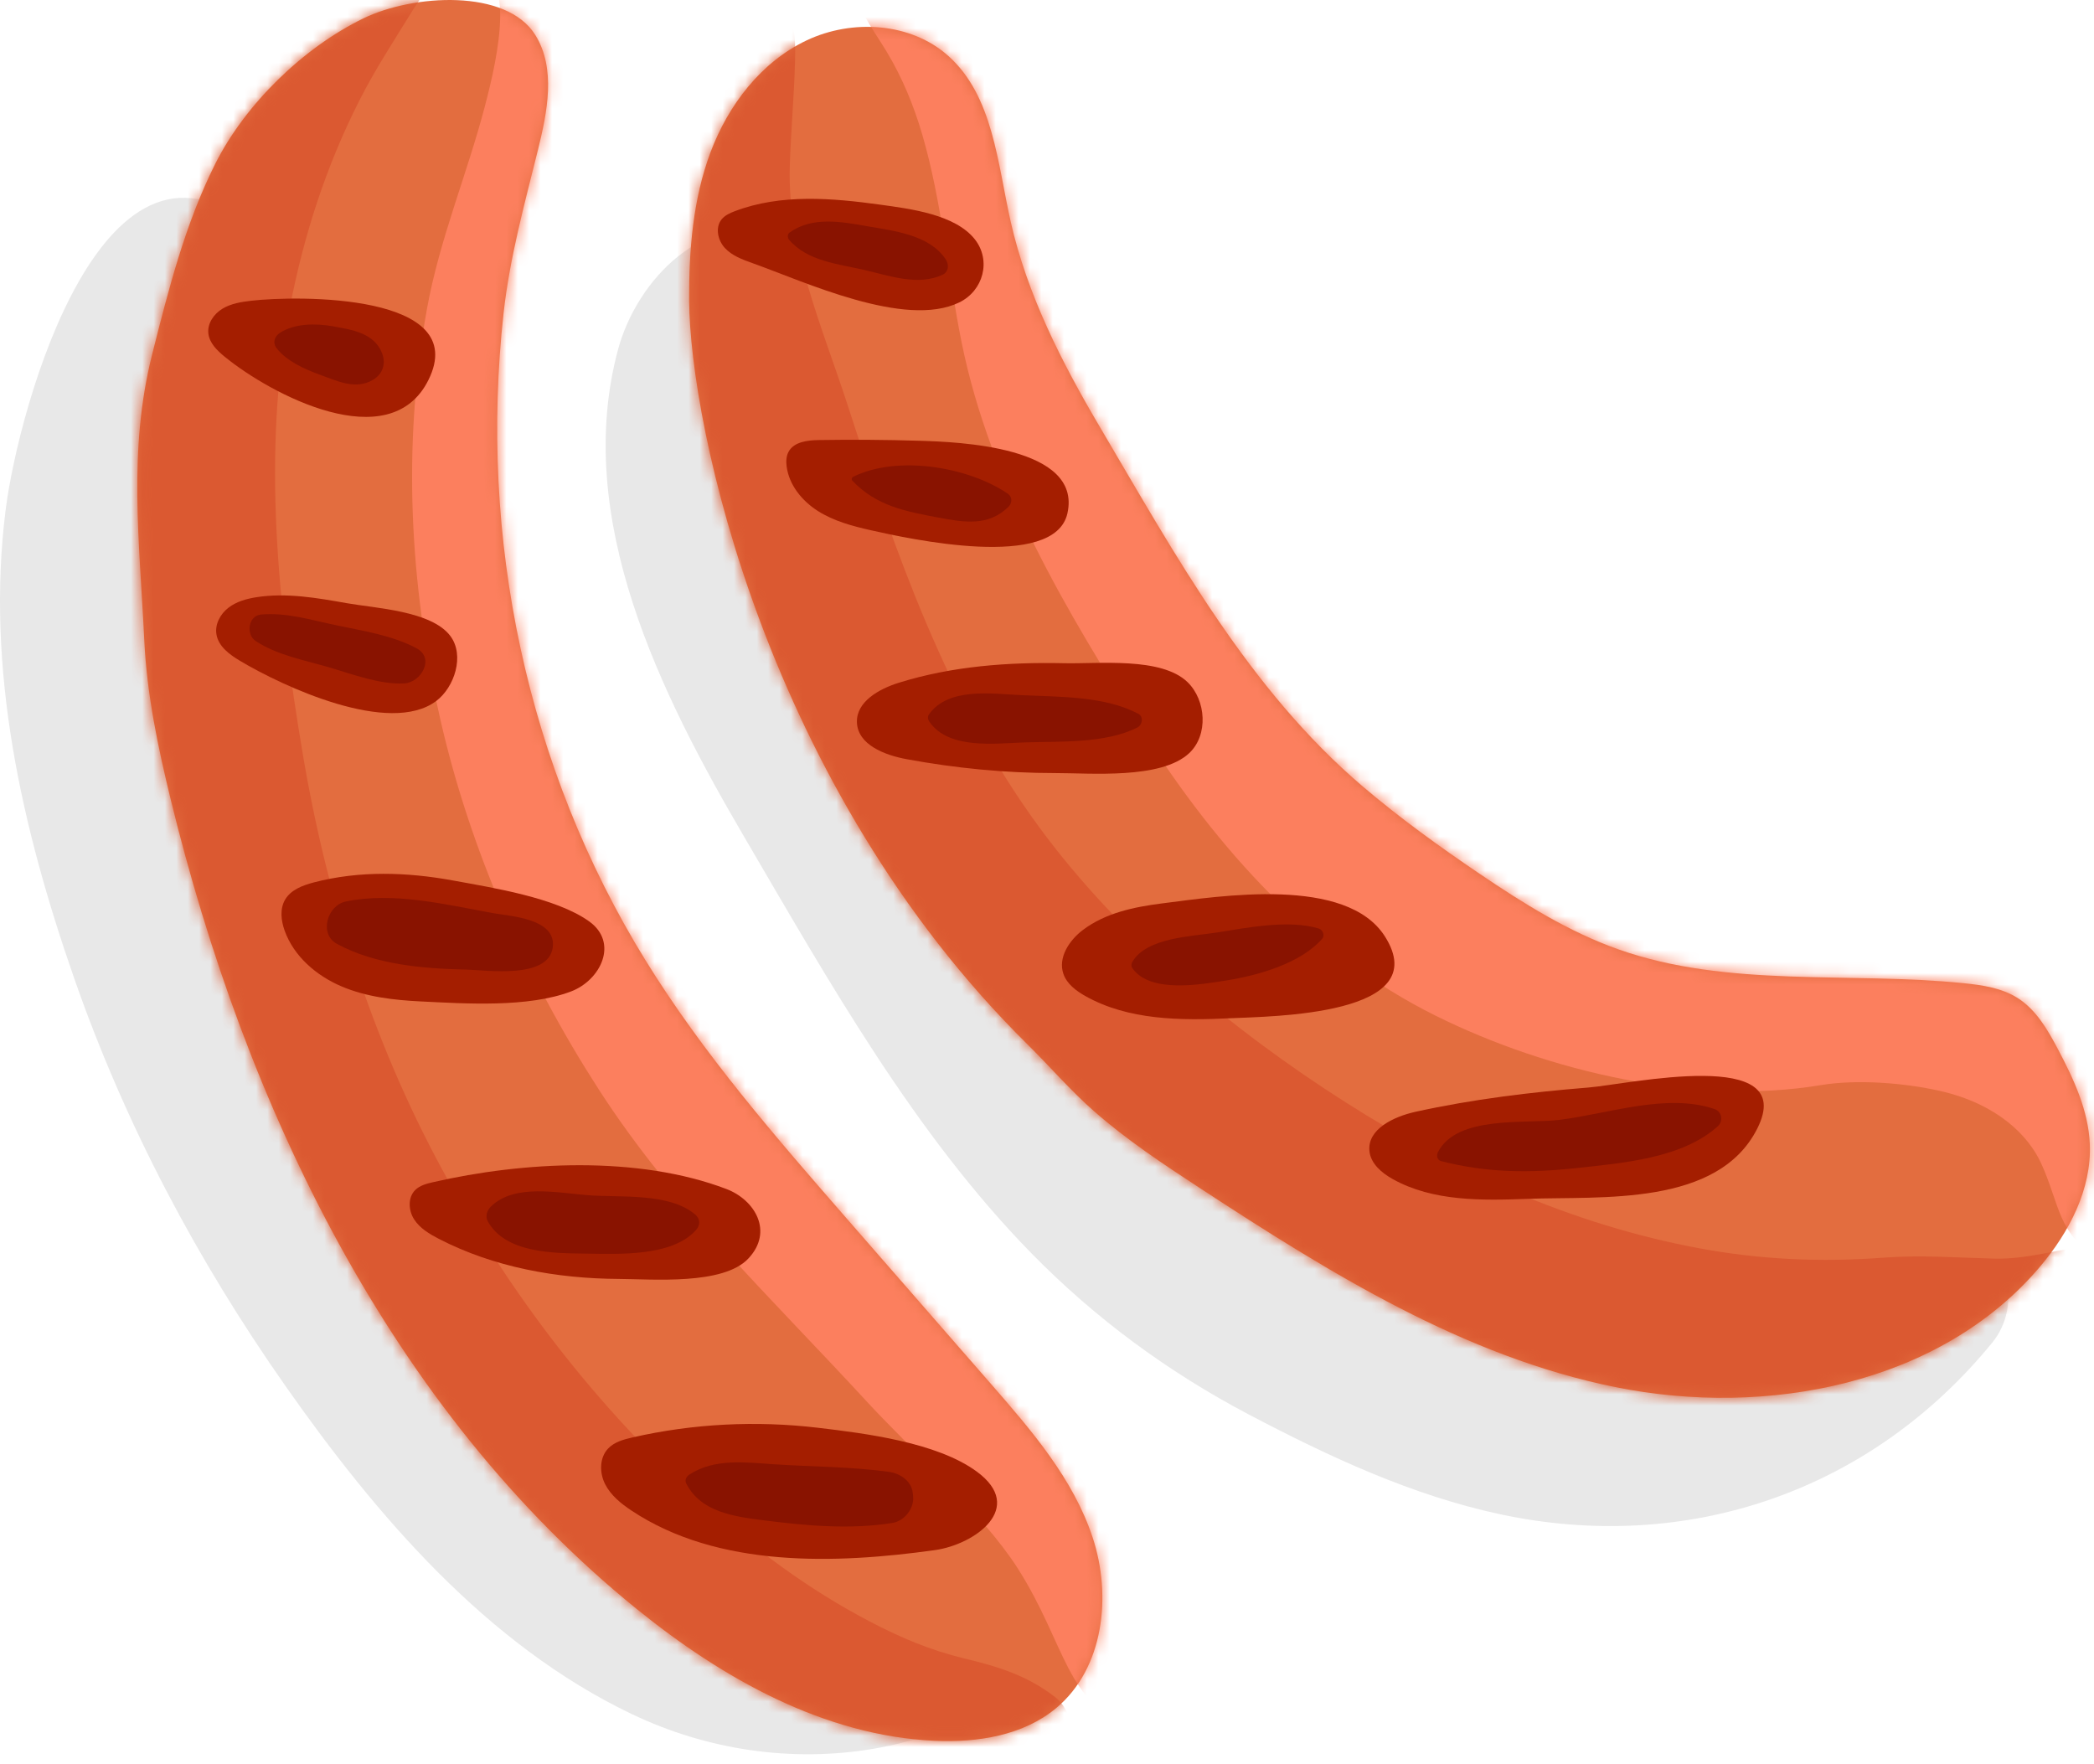 <svg width="184" height="155" viewBox="0 0 184 155" fill="none" xmlns="http://www.w3.org/2000/svg">
<path d="M73.098 31.702C76.882 27.621 73.57 22.152 68.884 20.604C61.978 18.323 55.981 24.542 54.32 30.669C50.285 45.566 58.102 61.084 65.435 73.608C72.816 86.212 80.353 99.638 90.638 110.131C96.252 115.859 102.657 120.571 109.75 124.3C116.757 127.983 124.066 131.402 131.847 133.063C148.305 136.574 164.413 131.025 175.071 117.961C177.805 114.611 176.317 109.118 172.961 106.837C169.123 104.227 164.58 105.584 161.838 108.947C148.394 125.423 125.22 116.355 110.268 105.957C101.42 99.805 94.907 90.966 89.168 81.972C82.962 72.245 76.886 62.411 71.85 52.017C69.41 46.983 67.156 41.466 66.858 35.806C66.786 34.443 67.02 31.272 67.781 30.77C67.179 31.167 68.31 30.7 68.594 30.74C69.001 30.796 70.014 31.117 69.981 31.066C70.608 32.021 72.12 32.755 73.098 31.702Z" fill="#E8E8E8"/>
<path d="M22.735 20.457C9.202 8.231 1.638 35.767 0.496 44.798C-1.276 58.808 1.926 72.786 6.516 85.956C10.978 98.762 17.317 110.719 25.101 121.811C33.077 133.177 42.77 144.521 55.497 150.606C62.132 153.778 69.596 154.895 76.863 153.645C80.368 153.041 83.954 151.8 86.942 149.867C90.679 147.449 92.358 144.233 93.871 140.533C94.894 138.032 93.649 134.855 91.489 133.387C89.054 131.73 86.209 132.227 83.924 133.822C84.137 133.673 85.791 133.187 84.005 133.787C83.251 134.041 82.517 134.293 81.798 134.623C80.863 135.054 79.955 135.592 79.033 136.059C76.919 137.126 76.132 137.531 73.683 137.953C69.888 138.606 66.084 137.937 62.22 136.181C53.061 132.017 46.098 123.223 40.17 115.394C27.731 98.968 18.487 78.871 16.034 58.301C15.332 52.431 15.108 46.578 15.648 40.681C15.837 38.623 17.283 26.968 19.349 27.303C22.703 27.852 25.327 22.797 22.735 20.457Z" fill="#E8E8E8"/>
<path d="M60.556 26.429C60.53 22.005 60.882 17.507 62.439 13.365C63.997 9.223 66.882 5.44 70.881 3.547C74.88 1.653 80.035 1.965 83.331 4.916C87.269 8.44 87.646 14.322 88.81 19.476C90.263 25.905 93.308 31.861 96.658 37.539C103.333 48.861 109.748 60.604 119.761 69.119C123.009 71.882 126.474 74.383 130.006 76.773C133.856 79.378 137.835 81.875 142.218 83.423C151.839 86.822 162.414 85.366 172.566 86.395C174.201 86.56 175.884 86.812 177.275 87.686C178.908 88.715 179.921 90.467 180.823 92.174C182.208 94.792 183.507 97.564 183.632 100.524C183.801 104.487 181.824 108.264 179.263 111.294C170.498 121.66 155.239 124.569 141.932 121.883C128.625 119.195 116.797 111.828 105.435 104.398C102.232 102.304 99.03 100.184 96.155 97.661C94.067 95.829 92.253 93.71 90.276 91.759C67.293 69.067 60.621 37.342 60.556 26.429Z" fill="#E36D3F"/>
<path d="M47.258 13.218C48.096 9.842 48.873 6.036 47.041 3.08C44.494 -1.027 36.287 -0.5 31.941 1.61C26.65 4.178 21.55 9.143 18.912 14.4C16.274 19.657 14.816 25.412 13.375 31.116C11.232 39.605 12.261 47.547 12.68 56.293C12.904 60.973 13.864 65.586 14.973 70.138C21.574 97.234 34.269 123.829 55.944 141.378C63.485 147.483 72.413 152.517 82.104 152.962C85.885 153.135 89.912 152.507 92.818 150.079C96.982 146.601 97.713 140.247 96.011 135.096C94.308 129.944 90.656 125.709 87.09 121.62C82.915 116.832 78.74 112.046 74.564 107.259C68.191 99.95 61.784 92.601 56.698 84.344C46.261 67.402 42.061 47.216 44.252 27.496C44.794 22.629 46.08 17.968 47.258 13.218Z" fill="#E36D3F"/>
<mask id="mask0_679_133282" style="mask-type:luminance" maskUnits="userSpaceOnUse" x="60" y="2" width="124" height="121">
<path d="M60.556 26.429C60.53 22.005 60.882 17.507 62.439 13.365C63.997 9.223 66.882 5.44 70.881 3.547C74.88 1.653 80.035 1.965 83.331 4.916C87.269 8.44 87.646 14.322 88.81 19.476C90.263 25.905 93.308 31.861 96.658 37.539C103.333 48.861 109.748 60.604 119.761 69.119C123.009 71.882 126.474 74.383 130.006 76.773C133.856 79.378 137.835 81.875 142.218 83.423C151.839 86.822 162.414 85.366 172.566 86.395C174.201 86.56 175.884 86.812 177.275 87.686C178.908 88.715 179.921 90.467 180.823 92.174C182.208 94.792 183.507 97.564 183.632 100.524C183.801 104.487 181.824 108.264 179.263 111.294C170.498 121.66 155.239 124.569 141.932 121.883C128.625 119.195 116.797 111.828 105.435 104.398C102.232 102.304 99.03 100.184 96.155 97.661C94.067 95.829 92.253 93.71 90.276 91.759C67.293 69.067 60.621 37.342 60.556 26.429Z" fill="white"/>
</mask>
<g mask="url(#mask0_679_133282)">
<path d="M75.068 -0.599C74.43 -0.834 74.833 -0.854 75.026 -0.315C75.157 0.05 75.722 0.948 75.894 1.262C76.512 2.385 77.213 3.394 77.881 4.492C79.276 6.793 80.297 9.276 81.048 11.855C82.786 17.829 83.267 23.994 84.495 30.075C87 42.468 93.754 53.821 100.501 64.4C106.97 74.544 115.212 83.818 126.133 89.242C136.068 94.177 149.02 97.178 159.982 95.351C163.161 94.82 167.299 95.148 170.426 95.849C175.551 97.002 178.251 99.825 179.344 102.197C181.011 105.812 180.818 108.669 184.603 110.59C187.883 112.257 191.296 108.173 193.124 105.203C197.246 98.505 191.28 88.846 186.726 83.862C182.449 79.179 176.455 76.217 170.086 76.048C164.126 75.891 158.621 78.567 152.963 78.905C147.575 79.229 142.209 78.543 137.074 76.648C126.441 72.722 119.12 64.071 113.216 54.64C109.811 49.2 106.608 43.548 103.698 37.829C100.706 31.948 99.261 25.609 97.275 19.365C95.042 12.342 92.364 5.275 87.242 -0.194C84.975 -2.616 82.572 -4.215 79.369 -4.968C77.251 -5.465 74.523 -5.3 74.116 -2.608C74.007 -1.887 74.291 -0.885 75.068 -0.599Z" fill="#FC7F5E"/>
</g>
<mask id="mask1_679_133282" style="mask-type:luminance" maskUnits="userSpaceOnUse" x="60" y="2" width="124" height="121">
<path d="M60.556 26.429C60.53 22.005 60.882 17.507 62.439 13.365C63.997 9.223 66.882 5.44 70.881 3.547C74.88 1.653 80.035 1.965 83.331 4.916C87.269 8.44 87.646 14.322 88.81 19.476C90.263 25.905 93.308 31.861 96.658 37.539C103.333 48.861 109.748 60.604 119.761 69.119C123.009 71.882 126.474 74.383 130.006 76.773C133.856 79.378 137.835 81.875 142.218 83.423C151.839 86.822 162.414 85.366 172.566 86.395C174.201 86.56 175.884 86.812 177.275 87.686C178.908 88.715 179.921 90.467 180.823 92.174C182.208 94.792 183.507 97.564 183.632 100.524C183.801 104.487 181.824 108.264 179.263 111.294C170.498 121.66 155.239 124.569 141.932 121.883C128.625 119.195 116.797 111.828 105.435 104.398C102.232 102.304 99.03 100.184 96.155 97.661C94.067 95.829 92.253 93.71 90.276 91.759C67.293 69.067 60.621 37.342 60.556 26.429Z" fill="white"/>
</mask>
<g mask="url(#mask1_679_133282)">
<path d="M67.282 -0.011C61.078 -0.176 57.327 9.012 56.542 14.038C55.331 21.798 56.95 29.272 58.94 36.756C62.922 51.721 67.793 66.677 76.647 79.562C84.896 91.568 96.379 101.326 108.414 109.378C119.43 116.749 131.827 122.468 144.874 125.067C151.974 126.482 159.593 127.183 166.816 126.388C174.171 125.58 184.188 120.098 186.043 112.291C186.375 110.89 185.155 109.327 183.669 109.474C180.775 109.762 178.142 110.672 175.21 110.594C171.978 110.509 168.757 110.266 165.529 110.509C159.976 110.924 154.696 110.686 149.272 109.678C138.131 107.604 127.788 102.932 118.258 96.872C108.279 90.529 98.399 82.308 91.369 72.758C83.213 61.682 78.678 48.529 74.472 35.566C72.283 28.821 69.181 21.828 69.398 14.626C69.492 11.525 69.781 8.46 69.859 5.368C69.905 3.533 69.984 0.06 67.282 -0.011Z" fill="#DB5931"/>
</g>
<mask id="mask2_679_133282" style="mask-type:luminance" maskUnits="userSpaceOnUse" x="12" y="0" width="85" height="153">
<path d="M47.258 13.218C48.096 9.842 48.873 6.036 47.041 3.08C44.494 -1.027 36.287 -0.5 31.941 1.61C26.65 4.178 21.55 9.143 18.912 14.4C16.274 19.657 14.816 25.412 13.375 31.116C11.232 39.605 12.261 47.547 12.68 56.293C12.904 60.973 13.864 65.586 14.973 70.138C21.574 97.234 34.269 123.829 55.944 141.378C63.485 147.483 72.413 152.517 82.104 152.962C85.885 153.135 89.912 152.507 92.818 150.079C96.982 146.601 97.713 140.247 96.011 135.096C94.308 129.944 90.656 125.709 87.09 121.62C82.915 116.832 78.74 112.046 74.564 107.259C68.191 99.95 61.784 92.601 56.698 84.344C46.261 67.402 42.061 47.216 44.252 27.496C44.794 22.629 46.08 17.968 47.258 13.218Z" fill="white"/>
</mask>
<g mask="url(#mask2_679_133282)">
<path d="M43.145 -4.96C43.284 -4.388 43.502 -3.77 43.606 -3.188C43.739 -3.323 43.872 -3.458 44.005 -3.593C43.876 -3.23 43.745 -2.868 43.616 -2.505C43.681 -1.18 43.979 0.229 43.952 1.566C43.898 4.077 43.228 6.976 42.589 9.403C41.013 15.395 38.617 21.041 37.511 27.172C35.347 39.178 35.985 51.294 38.679 63.153C41.295 74.675 46.218 85.814 52.615 95.732C59.213 105.963 67.962 114.24 76.153 123.14C79.998 127.318 86.335 132.976 89.41 137.782C93.698 144.487 93.654 149.867 99.57 151.732C107.996 154.388 104.555 141.491 103.108 136.586C101.318 130.51 97.862 124.721 94.029 119.723C86.776 110.27 77.488 102.616 70.297 93.129C63.51 84.177 58.369 74.21 55.242 63.413C51.872 51.775 51.084 39.301 53.613 27.396C55.059 20.588 57.25 13.762 56.454 6.703C55.756 0.525 51.9 -6.26 45.376 -7.426C43.876 -7.69 42.801 -6.381 43.145 -4.96Z" fill="#FC7F5E"/>
</g>
<mask id="mask3_679_133282" style="mask-type:luminance" maskUnits="userSpaceOnUse" x="12" y="0" width="85" height="153">
<path d="M47.258 13.218C48.096 9.842 48.873 6.036 47.041 3.08C44.494 -1.027 36.287 -0.5 31.941 1.61C26.65 4.178 21.55 9.143 18.912 14.4C16.274 19.657 14.816 25.412 13.375 31.116C11.232 39.605 12.261 47.547 12.68 56.293C12.904 60.973 13.864 65.586 14.973 70.138C21.574 97.234 34.269 123.829 55.944 141.378C63.485 147.483 72.413 152.517 82.104 152.962C85.885 153.135 89.912 152.507 92.818 150.079C96.982 146.601 97.713 140.247 96.011 135.096C94.308 129.944 90.656 125.709 87.09 121.62C82.915 116.832 78.74 112.046 74.564 107.259C68.191 99.95 61.784 92.601 56.698 84.344C46.261 67.402 42.061 47.216 44.252 27.496C44.794 22.629 46.08 17.968 47.258 13.218Z" fill="white"/>
</mask>
<g mask="url(#mask3_679_133282)">
<path d="M38.018 -9.615C34.803 -10.747 32.497 -8.904 29.739 -7.42C26.602 -5.729 23.879 -3.222 21.498 -0.57C16.931 4.52 13.468 11.152 11.454 17.666C7.095 31.759 7.842 47.333 9.827 61.766C14.017 92.236 26.483 120.687 49.085 142.005C54.916 147.507 61.742 153.524 69.264 156.514C76.344 159.327 87.116 161.181 93.062 155.322C94.669 153.739 94.499 150.498 92.707 149.116C90.231 147.209 87.714 146.444 84.718 145.723C81.756 145.009 79.112 143.887 76.422 142.478C71.012 139.647 66.324 136.141 61.778 132.064C52.449 123.698 44.8 113.719 38.828 102.713C32.693 91.407 28.714 78.835 26.59 66.17C24.449 53.4 22.986 39.809 25.474 26.989C26.71 20.618 28.657 14.589 31.591 8.805C32.983 6.06 34.626 3.563 36.234 0.952C37.938 -1.815 40.11 -3.637 40.161 -7.07C40.183 -8.389 39.124 -9.226 38.018 -9.615Z" fill="#DB5931"/>
</g>
<path d="M77.376 17.988C73.098 17.394 68.612 17.02 64.575 18.554C64.142 18.719 63.697 18.917 63.405 19.279C62.825 19.998 63.074 21.127 63.705 21.802C64.337 22.477 65.243 22.809 66.113 23.119C70.651 24.732 79.523 28.892 84.291 26.574C86.405 25.547 87.118 22.893 85.666 21.037C83.935 18.826 79.934 18.343 77.376 17.988Z" fill="#A41E00"/>
<path d="M80.822 38.73C77.868 38.639 74.912 38.619 71.956 38.667C70.951 38.683 69.752 38.82 69.284 39.71C69.081 40.097 69.065 40.558 69.123 40.991C69.335 42.622 70.48 44.019 71.866 44.901C73.255 45.783 74.874 46.22 76.477 46.582C79.843 47.341 92.665 50.176 93.795 45.106C95.11 39.213 84.148 38.832 80.822 38.73Z" fill="#A41E00"/>
<path d="M78.962 59.998C77.23 60.538 75.233 61.663 75.298 63.476C75.368 65.429 77.712 66.347 79.635 66.703C83.944 67.501 88.327 67.93 92.712 67.929C95.853 67.927 102.023 68.493 104.494 66.18C106.199 64.583 105.977 61.52 104.351 59.94C102.045 57.701 96.502 58.347 93.53 58.277C88.625 58.168 83.666 58.53 78.962 59.998Z" fill="#A41E00"/>
<path d="M102.048 79.39C99.611 79.698 97.104 80.238 95.145 81.722C93.945 82.63 92.947 84.158 93.442 85.578C93.748 86.458 94.555 87.064 95.367 87.521C99.156 89.655 103.741 89.68 108.084 89.474C111.781 89.299 126.105 89.231 121.693 82.284C118.311 76.962 107.263 78.728 102.048 79.39Z" fill="#A41E00"/>
<path d="M124.395 97.689C122.48 98.11 120.119 99.215 120.334 101.162C120.455 102.26 121.415 103.067 122.378 103.605C125.924 105.584 130.218 105.489 134.276 105.34C140.721 105.103 150.939 106.039 154.409 99.171C158.077 91.914 143.059 95.281 139.589 95.559C134.489 95.971 129.397 96.588 124.395 97.689Z" fill="#A41E00"/>
<path d="M22.07 26.427C21.196 26.528 20.3 26.671 19.547 27.126C18.794 27.581 18.21 28.422 18.308 29.296C18.401 30.14 19.072 30.794 19.73 31.334C23.773 34.648 34.255 40.224 37.648 33.386C41.43 25.762 26.121 25.954 22.07 26.427Z" fill="#A41E00"/>
<path d="M30.469 53.001C27.854 52.536 25.184 52.069 22.56 52.472C21.672 52.609 20.774 52.856 20.065 53.406C19.355 53.956 18.869 54.862 19.02 55.748C19.198 56.803 20.168 57.517 21.086 58.065C24.829 60.302 34.23 64.694 38.342 61.587C39.929 60.387 40.859 57.592 39.566 55.876C37.905 53.67 32.974 53.446 30.469 53.001Z" fill="#A41E00"/>
<path d="M27.576 77.538C26.6 77.792 25.561 78.18 25.052 79.05C24.578 79.86 24.695 80.891 25.011 81.774C25.817 84.025 27.784 85.719 29.981 86.661C32.179 87.602 34.6 87.879 36.988 87.996C40.966 88.191 46.391 88.552 50.178 87.118C52.786 86.13 54.394 82.823 51.749 80.947C48.811 78.865 43.284 78.007 39.791 77.365C35.753 76.626 31.575 76.491 27.576 77.538Z" fill="#A41E00"/>
<path d="M38.03 103.883C37.468 104.012 36.878 104.167 36.472 104.579C35.821 105.24 35.89 106.375 36.395 107.153C36.9 107.932 37.734 108.429 38.558 108.856C43.4 111.355 48.917 112.35 54.366 112.378C57.336 112.394 63.529 112.94 65.746 110.598C68.005 108.214 66.33 105.427 63.829 104.477C56.059 101.523 45.969 102.057 38.03 103.883Z" fill="#A41E00"/>
<path d="M55.573 126.307C54.796 126.483 53.977 126.706 53.431 127.286C52.668 128.095 52.666 129.414 53.169 130.407C53.67 131.4 54.574 132.126 55.501 132.741C63.116 137.798 73.457 137.42 82.147 136.208C85.635 135.723 90.181 132.507 85.832 129.309C82.341 126.742 76.047 125.949 71.865 125.456C66.438 124.815 60.901 125.089 55.573 126.307Z" fill="#A41E00"/>
<path d="M81.667 63.417C83.369 65.896 87.478 65.316 90.106 65.233C93.219 65.133 97.145 65.342 99.95 63.919C100.375 63.705 100.51 62.984 100.035 62.729C97.085 61.144 93.022 61.239 89.729 61.082C87.134 60.959 83.339 60.375 81.631 62.767C81.48 62.976 81.532 63.222 81.667 63.417Z" fill="#891300"/>
<path d="M74.897 42.237C76.984 44.44 79.51 44.927 82.434 45.475C84.728 45.904 86.848 46.274 88.622 44.524C88.95 44.2 88.962 43.655 88.557 43.381C85.036 40.989 78.832 39.982 74.966 41.897C74.845 41.957 74.799 42.134 74.897 42.237Z" fill="#891300"/>
<path d="M69.33 21.057C70.939 22.96 73.671 23.195 75.968 23.725C78.181 24.236 80.658 25.144 82.818 24.145C83.384 23.882 83.398 23.233 83.096 22.782C81.659 20.63 78.592 20.294 76.216 19.879C73.909 19.478 71.386 18.999 69.374 20.437C69.181 20.576 69.189 20.89 69.33 21.057Z" fill="#891300"/>
<path d="M99.539 85.125C101.128 87.293 105.525 86.508 107.817 86.142C110.591 85.699 114.298 84.64 116.183 82.489C116.438 82.199 116.221 81.69 115.883 81.589C113.251 80.794 109.649 81.503 106.965 81.933C104.764 82.286 100.763 82.364 99.503 84.513C99.382 84.722 99.398 84.934 99.539 85.125Z" fill="#891300"/>
<path d="M126.627 102.026C130.636 103.057 134.407 103.085 138.513 102.638C142.518 102.203 147.842 101.791 150.954 98.952C151.442 98.505 151.305 97.677 150.664 97.456C146.474 96.014 141.302 97.874 137.051 98.398C134.033 98.772 128.055 97.977 126.361 101.219C126.212 101.499 126.257 101.93 126.627 102.026Z" fill="#891300"/>
<path d="M24.317 30.613C25.215 31.745 26.771 32.441 28.098 32.922C29.614 33.47 31.225 34.28 32.757 33.386C33.635 32.874 33.935 31.966 33.565 31.02C32.872 29.25 30.907 28.968 29.24 28.67C27.76 28.406 25.897 28.402 24.595 29.248C24.113 29.564 23.934 30.128 24.317 30.613Z" fill="#891300"/>
<path d="M22.463 56.325C24.359 57.578 26.786 58.011 28.954 58.649C30.976 59.243 33.418 60.173 35.536 60.051C36.984 59.968 38.251 57.844 36.593 56.958C34.513 55.848 31.976 55.444 29.677 54.97C27.458 54.513 25.197 53.791 22.93 54C21.8 54.103 21.603 55.754 22.463 56.325Z" fill="#891300"/>
<path d="M29.618 82.944C33.023 84.781 37.183 85.111 41.005 85.199C42.744 85.239 48.183 86.061 48.569 83.254C48.92 80.693 44.796 80.506 43.268 80.228C39.144 79.473 34.543 78.345 30.369 79.219C28.77 79.553 27.993 82.066 29.618 82.944Z" fill="#891300"/>
<path d="M42.86 107.312C44.404 110.112 48.576 110.116 51.427 110.153C54.367 110.193 59.044 110.433 61.149 108.093C61.555 107.642 61.543 107.098 61.07 106.702C58.801 104.801 54.562 105.236 51.735 105.028C49.076 104.833 45.206 103.963 43.12 106.035C42.795 106.357 42.624 106.881 42.86 107.312Z" fill="#891300"/>
<path d="M60.306 130.365C61.597 132.877 64.511 133.256 67.082 133.586C70.813 134.063 74.699 134.42 78.428 133.818C79.39 133.663 80.212 132.7 80.242 131.73C80.248 131.534 80.226 131.339 80.2 131.144C80.069 130.101 79.06 129.459 78.112 129.33C74.779 128.873 71.368 128.887 68.01 128.665C65.487 128.496 62.807 128.13 60.576 129.567C60.31 129.74 60.145 130.051 60.306 130.365Z" fill="#891300"/>
</svg>
